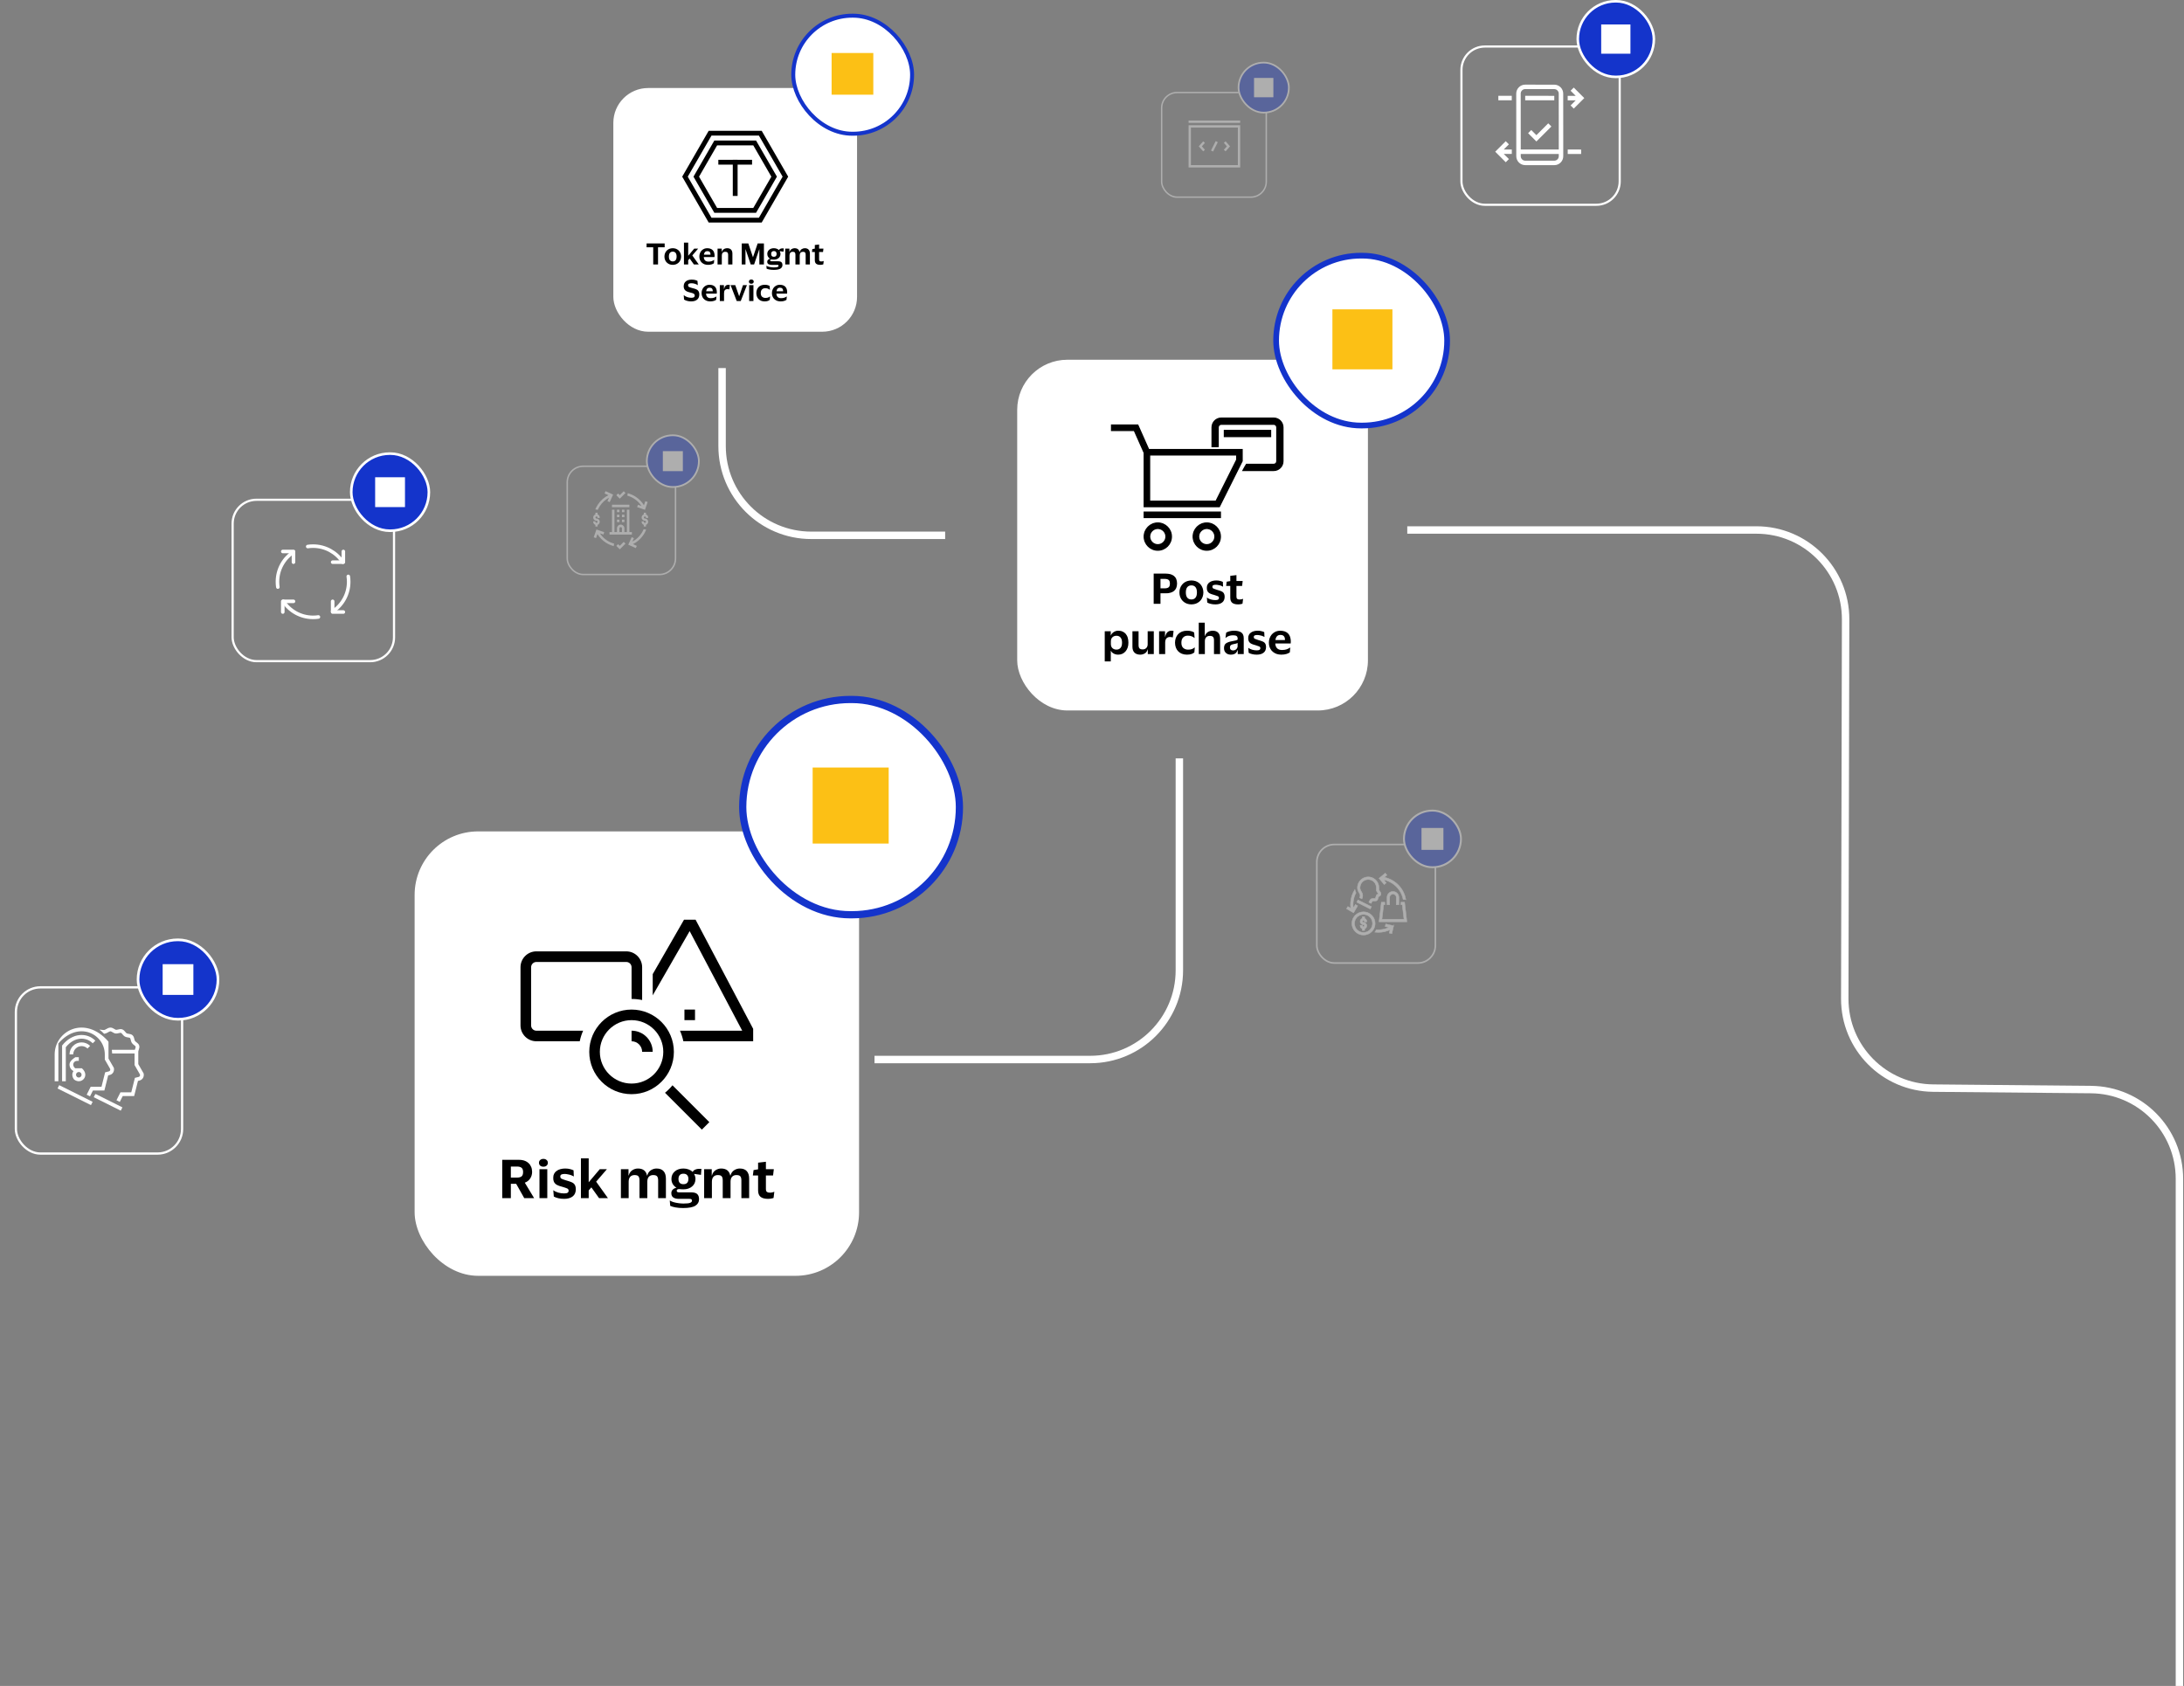 <svg xmlns="http://www.w3.org/2000/svg" width="478px" height="369px" viewBox="0 0 478 369" fill="none" aria-hidden="true"><rect x="0" y="0" width="478" height="369" fill="#808080" stroke="none"/><defs><linearGradient class="cerosgradient" data-cerosgradient="true" id="CerosGradient_id97dd17f53" gradientUnits="userSpaceOnUse" x1="50%" y1="100%" x2="50%" y2="0%"><stop offset="0%" stop-color="#d1d1d1"/><stop offset="100%" stop-color="#d1d1d1"/></linearGradient><linearGradient/></defs>
<rect x="134.238" y="19.266" width="53.34" height="53.34" rx="7.624" fill="white"/>
<path d="M164.866 31.814L168.823 38.666L164.866 45.519H156.953L152.996 38.666L156.953 31.814H164.866ZM165.474 30.759H156.344L151.78 38.666L156.344 46.574H165.474L170.039 38.666L165.474 30.759Z" fill="black"/>
<path d="M166.098 29.678L171.288 38.668L166.098 47.658H155.718L150.528 38.668L155.718 29.678H166.098ZM166.707 28.623H155.109L149.31 38.666L155.109 48.709H166.707L172.506 38.666L166.707 28.623Z" fill="black"/>
<path d="M160.909 34.977V42.884" stroke="black" stroke-width="1.055"/>
<path d="M157.218 35.504H164.599" stroke="black" stroke-width="1.055"/>
<path d="M142.967 57.883V54.126H141.515V53.285H145.471V54.126H144.02V57.883H142.967ZM147.244 54.326C147.365 54.326 147.48 54.336 147.589 54.356C147.702 54.372 147.809 54.398 147.909 54.435C148.01 54.471 148.105 54.515 148.194 54.568C148.287 54.62 148.371 54.679 148.448 54.743C148.525 54.808 148.595 54.88 148.66 54.961C148.724 55.038 148.781 55.122 148.829 55.215C148.881 55.304 148.924 55.398 148.956 55.499C148.992 55.596 149.019 55.699 149.035 55.808C149.055 55.917 149.065 56.03 149.065 56.147C149.065 56.264 149.055 56.377 149.035 56.485C149.019 56.594 148.992 56.699 148.956 56.8C148.924 56.897 148.881 56.992 148.829 57.084C148.781 57.173 148.724 57.258 148.66 57.338C148.595 57.415 148.525 57.486 148.448 57.55C148.371 57.615 148.287 57.673 148.194 57.726C148.105 57.778 148.01 57.822 147.909 57.859C147.809 57.895 147.702 57.921 147.589 57.937C147.48 57.958 147.365 57.968 147.244 57.968C147.123 57.968 147.006 57.958 146.893 57.937C146.784 57.921 146.679 57.895 146.579 57.859C146.478 57.822 146.381 57.778 146.288 57.726C146.199 57.673 146.117 57.615 146.04 57.55C145.963 57.486 145.893 57.415 145.828 57.338C145.764 57.258 145.705 57.173 145.653 57.084C145.605 56.992 145.562 56.897 145.526 56.8C145.494 56.699 145.467 56.594 145.447 56.485C145.431 56.377 145.423 56.264 145.423 56.147C145.423 56.03 145.431 55.917 145.447 55.808C145.467 55.699 145.494 55.596 145.526 55.499C145.562 55.398 145.605 55.304 145.653 55.215C145.705 55.122 145.764 55.038 145.828 54.961C145.893 54.88 145.963 54.808 146.04 54.743C146.117 54.679 146.199 54.62 146.288 54.568C146.381 54.515 146.478 54.471 146.579 54.435C146.679 54.398 146.784 54.372 146.893 54.356C147.006 54.336 147.123 54.326 147.244 54.326ZM147.244 57.217C147.514 57.217 147.722 57.127 147.867 56.945C148.012 56.764 148.085 56.498 148.085 56.147C148.085 55.796 148.012 55.53 147.867 55.348C147.722 55.167 147.514 55.076 147.244 55.076C146.974 55.076 146.764 55.167 146.615 55.348C146.47 55.53 146.397 55.796 146.397 56.147C146.397 56.498 146.47 56.764 146.615 56.945C146.764 57.127 146.974 57.217 147.244 57.217ZM150.624 53.104V55.977L151.949 54.41H152.808L151.52 55.905L152.935 57.883H151.871L150.945 56.588L150.624 56.951V57.883H149.693V53.104H150.624ZM155.058 57.26C155.337 57.26 155.572 57.225 155.766 57.157C155.964 57.084 156.137 56.996 156.286 56.891H156.311L156.25 57.617C156.145 57.701 155.98 57.782 155.754 57.859C155.528 57.931 155.256 57.968 154.937 57.968C154.812 57.968 154.691 57.958 154.574 57.937C154.457 57.921 154.346 57.895 154.242 57.859C154.137 57.822 154.038 57.778 153.945 57.726C153.852 57.673 153.766 57.615 153.685 57.55C153.608 57.486 153.536 57.415 153.467 57.338C153.403 57.258 153.344 57.173 153.292 57.084C153.243 56.992 153.201 56.897 153.165 56.8C153.132 56.699 153.106 56.594 153.086 56.485C153.07 56.377 153.062 56.264 153.062 56.147C153.062 56.03 153.07 55.917 153.086 55.808C153.106 55.699 153.132 55.596 153.165 55.499C153.197 55.398 153.237 55.304 153.286 55.215C153.334 55.122 153.389 55.038 153.449 54.961C153.514 54.88 153.582 54.808 153.655 54.743C153.731 54.679 153.812 54.62 153.897 54.568C153.981 54.515 154.07 54.471 154.163 54.435C154.26 54.398 154.359 54.372 154.459 54.356C154.564 54.336 154.671 54.326 154.78 54.326C154.913 54.326 155.036 54.336 155.149 54.356C155.262 54.372 155.365 54.396 155.458 54.428C155.554 54.461 155.643 54.501 155.724 54.55C155.804 54.594 155.877 54.646 155.942 54.707C156.006 54.767 156.063 54.834 156.111 54.907C156.159 54.975 156.202 55.05 156.238 55.13C156.274 55.211 156.302 55.296 156.323 55.384C156.347 55.473 156.365 55.566 156.377 55.663C156.389 55.755 156.395 55.852 156.395 55.953C156.395 55.993 156.393 56.046 156.389 56.11C156.385 56.175 156.381 56.227 156.377 56.268H154.036V56.274C154.052 56.584 154.145 56.826 154.314 57C154.484 57.173 154.732 57.26 155.058 57.26ZM154.804 54.967C154.59 54.967 154.421 55.033 154.296 55.167C154.171 55.3 154.092 55.491 154.06 55.741H155.506V55.663C155.506 55.457 155.451 55.29 155.343 55.16C155.238 55.032 155.058 54.967 154.804 54.967ZM158.73 55.112C158.5 55.112 158.316 55.183 158.179 55.324C158.046 55.465 157.98 55.661 157.98 55.911V57.883H157.048V54.41H157.962V55.148H157.98C158 55.076 158.026 55.009 158.058 54.949C158.091 54.884 158.127 54.826 158.167 54.773C158.208 54.721 158.25 54.675 158.294 54.634C158.343 54.59 158.393 54.551 158.445 54.519C158.502 54.483 158.558 54.453 158.615 54.428C158.671 54.404 158.73 54.386 158.79 54.374C158.851 54.358 158.909 54.346 158.966 54.338C159.026 54.33 159.087 54.326 159.147 54.326C159.522 54.326 159.807 54.426 160 54.628C160.198 54.83 160.297 55.126 160.297 55.517V57.883H159.365V55.772C159.365 55.542 159.317 55.374 159.22 55.269C159.127 55.165 158.964 55.112 158.73 55.112ZM162.343 57.883V53.285H163.783L164.787 56.28H164.811L165.821 53.285H167.195V57.883H166.196V54.568H166.172L165.047 57.883H164.309L163.184 54.568H163.159V57.883H162.343ZM170.293 57.187C170.643 57.187 170.889 57.256 171.031 57.393C171.176 57.53 171.248 57.738 171.248 58.016C171.248 58.347 171.101 58.605 170.807 58.79C170.512 58.976 170.024 59.069 169.343 59.069C169.008 59.069 168.706 59.044 168.435 58.996C168.165 58.948 167.949 58.885 167.788 58.809L167.734 58.167H167.752C167.784 58.191 167.82 58.214 167.861 58.234C167.905 58.258 167.955 58.28 168.012 58.3C168.068 58.321 168.127 58.341 168.187 58.361C168.252 58.381 168.32 58.399 168.393 58.415C168.466 58.431 168.54 58.446 168.617 58.458C168.693 58.474 168.772 58.486 168.853 58.494C168.937 58.506 169.022 58.514 169.107 58.518C169.192 58.526 169.276 58.53 169.361 58.53C169.772 58.53 170.049 58.5 170.19 58.439C170.331 58.379 170.401 58.296 170.401 58.191C170.401 58.107 170.377 58.048 170.329 58.016C170.284 57.984 170.206 57.968 170.093 57.968H168.829C168.554 57.968 168.334 57.915 168.169 57.81C168.004 57.701 167.921 57.526 167.921 57.284C167.921 57.111 167.98 56.967 168.097 56.854C168.218 56.737 168.365 56.663 168.538 56.631V56.625C168.353 56.52 168.205 56.377 168.097 56.195C167.988 56.014 167.933 55.808 167.933 55.578C167.933 55.211 168.066 54.91 168.332 54.677C168.603 54.443 168.95 54.326 169.373 54.326C169.599 54.326 169.807 54.362 169.996 54.435C170.186 54.503 170.343 54.6 170.468 54.725H170.492C170.545 54.612 170.641 54.523 170.783 54.459C170.928 54.394 171.075 54.362 171.224 54.362H171.533L171.478 55.088L170.668 54.973L170.656 54.991C170.708 55.076 170.748 55.169 170.777 55.269C170.805 55.366 170.819 55.469 170.819 55.578C170.819 55.949 170.684 56.249 170.414 56.479C170.147 56.709 169.801 56.824 169.373 56.824C169.26 56.824 169.155 56.82 169.058 56.812C168.966 56.8 168.905 56.794 168.877 56.794C168.78 56.794 168.704 56.81 168.647 56.842C168.595 56.871 168.568 56.917 168.568 56.981C168.568 57.058 168.593 57.113 168.641 57.145C168.693 57.173 168.762 57.187 168.847 57.187H170.293ZM169.373 54.949C169.175 54.949 169.026 55.005 168.925 55.118C168.829 55.227 168.78 55.38 168.78 55.578C168.78 55.78 168.829 55.935 168.925 56.044C169.026 56.153 169.175 56.207 169.373 56.207C169.575 56.207 169.724 56.153 169.821 56.044C169.922 55.935 169.972 55.78 169.972 55.578C169.972 55.38 169.922 55.227 169.821 55.118C169.724 55.005 169.575 54.949 169.373 54.949ZM173.498 55.112C173.273 55.112 173.097 55.183 172.972 55.324C172.851 55.465 172.791 55.659 172.791 55.905V57.883H171.859V54.41H172.772V55.173H172.791C172.871 54.882 173.016 54.669 173.226 54.531C173.44 54.394 173.664 54.326 173.898 54.326C174.212 54.326 174.46 54.398 174.642 54.544C174.823 54.689 174.94 54.898 174.993 55.173H175.017C175.098 54.882 175.245 54.669 175.459 54.531C175.676 54.394 175.902 54.326 176.136 54.326C176.511 54.326 176.791 54.431 176.977 54.64C177.167 54.846 177.261 55.146 177.261 55.542V57.883H176.33V55.76C176.33 55.53 176.287 55.364 176.203 55.263C176.122 55.163 175.965 55.112 175.731 55.112C175.509 55.112 175.335 55.181 175.21 55.318C175.089 55.455 175.029 55.651 175.029 55.905V57.883H174.091V55.76C174.091 55.53 174.049 55.364 173.964 55.263C173.884 55.163 173.728 55.112 173.498 55.112ZM179.272 56.782C179.272 56.955 179.313 57.072 179.393 57.133C179.478 57.193 179.589 57.224 179.726 57.224C179.847 57.224 179.952 57.213 180.041 57.193C180.129 57.173 180.206 57.149 180.271 57.121H180.283L180.192 57.853C180.18 57.861 180.164 57.869 180.144 57.877C180.123 57.881 180.099 57.887 180.071 57.895C180.047 57.903 180.021 57.909 179.992 57.913C179.964 57.921 179.934 57.927 179.902 57.931C179.869 57.939 179.837 57.945 179.805 57.949C179.773 57.953 179.74 57.956 179.708 57.956C179.68 57.959 179.65 57.962 179.617 57.962C179.589 57.966 179.563 57.968 179.539 57.968C179.139 57.968 178.839 57.889 178.637 57.732C178.436 57.57 178.335 57.308 178.335 56.945V55.16H177.706L177.79 54.513L178.335 54.422V53.624L179.272 53.515V54.41H180.222L180.131 55.16H179.272V56.782ZM149.635 62.64C149.635 62.511 149.649 62.39 149.678 62.277C149.706 62.16 149.744 62.053 149.793 61.957C149.845 61.86 149.91 61.773 149.986 61.697C150.063 61.616 150.148 61.545 150.24 61.485C150.337 61.42 150.442 61.368 150.555 61.328C150.672 61.287 150.795 61.257 150.924 61.237C151.057 61.213 151.196 61.2 151.341 61.2C151.692 61.2 151.969 61.231 152.17 61.291C152.376 61.348 152.537 61.41 152.654 61.479L152.727 62.41H152.703C152.541 62.285 152.334 62.184 152.079 62.108C151.825 62.031 151.577 61.993 151.335 61.993C151.109 61.993 150.93 62.025 150.797 62.09C150.664 62.15 150.597 62.261 150.597 62.422C150.597 62.608 150.668 62.737 150.809 62.81C150.95 62.882 151.186 62.963 151.517 63.052C151.606 63.072 151.69 63.094 151.771 63.118C151.856 63.138 151.936 63.16 152.013 63.185C152.09 63.205 152.162 63.229 152.231 63.257C152.303 63.286 152.372 63.316 152.436 63.348C152.501 63.376 152.559 63.411 152.612 63.451C152.668 63.491 152.719 63.536 152.763 63.584C152.811 63.628 152.852 63.681 152.884 63.741C152.92 63.798 152.951 63.862 152.975 63.935C153.003 64.004 153.023 64.082 153.035 64.171C153.047 64.255 153.053 64.348 153.053 64.449C153.053 64.933 152.896 65.308 152.582 65.574C152.267 65.837 151.827 65.968 151.263 65.968C151.182 65.968 151.101 65.963 151.021 65.956C150.94 65.951 150.857 65.943 150.773 65.931C150.692 65.919 150.611 65.903 150.531 65.883C150.454 65.867 150.377 65.849 150.301 65.828C150.224 65.804 150.152 65.778 150.083 65.75C150.014 65.722 149.948 65.691 149.883 65.659C149.823 65.627 149.766 65.593 149.714 65.556L149.647 64.618H149.678C149.879 64.792 150.127 64.929 150.422 65.03C150.716 65.127 151.013 65.175 151.311 65.175C151.565 65.175 151.753 65.137 151.874 65.06C151.995 64.98 152.055 64.856 152.055 64.691C152.055 64.518 151.991 64.387 151.862 64.298C151.733 64.209 151.481 64.12 151.105 64.032C151.029 64.011 150.954 63.991 150.882 63.971C150.809 63.951 150.736 63.931 150.664 63.911C150.591 63.886 150.521 63.862 150.452 63.838C150.388 63.81 150.325 63.78 150.265 63.747C150.204 63.711 150.146 63.675 150.089 63.639C150.033 63.598 149.98 63.554 149.932 63.505C149.887 63.453 149.847 63.398 149.811 63.342C149.775 63.282 149.742 63.217 149.714 63.148C149.69 63.076 149.67 62.997 149.654 62.913C149.641 62.828 149.635 62.737 149.635 62.64ZM155.552 65.26C155.83 65.26 156.066 65.225 156.259 65.157C156.457 65.084 156.63 64.996 156.78 64.891H156.804L156.743 65.617C156.638 65.701 156.473 65.782 156.247 65.859C156.021 65.931 155.749 65.968 155.431 65.968C155.306 65.968 155.185 65.957 155.068 65.937C154.951 65.921 154.84 65.895 154.735 65.859C154.63 65.822 154.531 65.778 154.438 65.726C154.346 65.673 154.259 65.615 154.178 65.55C154.102 65.486 154.029 65.415 153.961 65.338C153.896 65.258 153.838 65.173 153.785 65.084C153.737 64.992 153.694 64.897 153.658 64.8C153.626 64.699 153.6 64.594 153.579 64.485C153.563 64.376 153.555 64.264 153.555 64.147C153.555 64.03 153.563 63.917 153.579 63.808C153.6 63.699 153.626 63.596 153.658 63.499C153.69 63.398 153.731 63.304 153.779 63.215C153.827 63.122 153.882 63.038 153.942 62.961C154.007 62.88 154.075 62.808 154.148 62.743C154.225 62.679 154.305 62.62 154.39 62.568C154.475 62.515 154.563 62.471 154.656 62.435C154.753 62.398 154.852 62.372 154.953 62.356C155.058 62.336 155.164 62.326 155.273 62.326C155.406 62.326 155.529 62.336 155.642 62.356C155.755 62.372 155.858 62.396 155.951 62.428C156.048 62.461 156.136 62.501 156.217 62.55C156.298 62.594 156.37 62.646 156.435 62.707C156.499 62.767 156.556 62.834 156.604 62.907C156.653 62.975 156.695 63.05 156.731 63.13C156.768 63.211 156.796 63.296 156.816 63.384C156.84 63.473 156.858 63.566 156.87 63.663C156.882 63.755 156.889 63.852 156.889 63.953C156.889 63.993 156.887 64.046 156.882 64.11C156.878 64.175 156.874 64.227 156.87 64.268H154.529V64.274C154.545 64.584 154.638 64.826 154.807 65C154.977 65.173 155.225 65.26 155.552 65.26ZM155.297 62.967C155.084 62.967 154.914 63.033 154.789 63.167C154.664 63.3 154.586 63.491 154.553 63.741H155.999V63.663C155.999 63.457 155.945 63.29 155.836 63.16C155.731 63.032 155.552 62.967 155.297 62.967ZM159.205 63.282C158.971 63.282 158.79 63.352 158.661 63.493C158.531 63.63 158.467 63.85 158.467 64.153V65.883H157.541V62.41H158.443V63.251H158.467C158.544 62.916 158.663 62.679 158.824 62.537C158.989 62.396 159.187 62.326 159.417 62.326C159.481 62.326 159.544 62.33 159.604 62.338C159.669 62.346 159.715 62.356 159.743 62.368L159.628 63.342H159.604C159.56 63.326 159.503 63.312 159.435 63.3C159.37 63.288 159.294 63.282 159.205 63.282ZM160.925 62.41L161.772 64.83H161.784L162.619 62.41H163.472L162.123 65.883H161.24L159.903 62.41H160.925ZM163.903 61.636C163.903 61.499 163.951 61.388 164.048 61.303C164.149 61.215 164.278 61.17 164.435 61.17C164.592 61.17 164.719 61.215 164.816 61.303C164.917 61.388 164.967 61.499 164.967 61.636C164.967 61.777 164.917 61.892 164.816 61.981C164.719 62.066 164.592 62.108 164.435 62.108C164.278 62.108 164.149 62.066 164.048 61.981C163.951 61.892 163.903 61.777 163.903 61.636ZM164.901 62.41V65.883H163.963V62.41H164.901ZM165.536 64.147C165.536 64.018 165.546 63.892 165.567 63.772C165.587 63.651 165.617 63.536 165.657 63.427C165.698 63.314 165.748 63.209 165.809 63.112C165.869 63.015 165.938 62.927 166.014 62.846C166.091 62.765 166.178 62.693 166.274 62.628C166.371 62.564 166.474 62.509 166.583 62.465C166.696 62.42 166.817 62.386 166.946 62.362C167.075 62.338 167.21 62.326 167.351 62.326C167.629 62.326 167.857 62.354 168.035 62.41C168.212 62.463 168.349 62.525 168.446 62.598L168.513 63.427H168.489C168.347 63.314 168.198 63.227 168.041 63.167C167.884 63.106 167.694 63.076 167.472 63.076C167.19 63.076 166.958 63.167 166.776 63.348C166.595 63.526 166.504 63.792 166.504 64.147C166.504 64.514 166.601 64.782 166.795 64.951C166.992 65.121 167.234 65.205 167.521 65.205C167.754 65.205 167.948 65.177 168.101 65.121C168.255 65.06 168.392 64.98 168.513 64.879H168.543L168.476 65.623C168.384 65.712 168.245 65.792 168.059 65.865C167.877 65.933 167.638 65.968 167.339 65.968C167.198 65.968 167.063 65.956 166.934 65.931C166.805 65.907 166.684 65.873 166.571 65.828C166.462 65.784 166.359 65.73 166.262 65.665C166.169 65.601 166.085 65.528 166.008 65.447C165.932 65.367 165.863 65.278 165.802 65.181C165.746 65.084 165.698 64.981 165.657 64.873C165.617 64.76 165.587 64.643 165.567 64.522C165.546 64.401 165.536 64.276 165.536 64.147ZM170.947 65.26C171.226 65.26 171.462 65.225 171.655 65.157C171.853 65.084 172.026 64.996 172.175 64.891H172.2L172.139 65.617C172.034 65.701 171.869 65.782 171.643 65.859C171.417 65.931 171.145 65.968 170.826 65.968C170.701 65.968 170.58 65.957 170.463 65.937C170.346 65.921 170.236 65.895 170.131 65.859C170.026 65.822 169.927 65.778 169.834 65.726C169.742 65.673 169.655 65.615 169.574 65.55C169.498 65.486 169.425 65.415 169.356 65.338C169.292 65.258 169.233 65.173 169.181 65.084C169.133 64.992 169.09 64.897 169.054 64.8C169.022 64.699 168.995 64.594 168.975 64.485C168.959 64.376 168.951 64.264 168.951 64.147C168.951 64.03 168.959 63.917 168.975 63.808C168.995 63.699 169.022 63.596 169.054 63.499C169.086 63.398 169.126 63.304 169.175 63.215C169.223 63.122 169.278 63.038 169.338 62.961C169.403 62.88 169.471 62.808 169.544 62.743C169.621 62.679 169.701 62.62 169.786 62.568C169.871 62.515 169.959 62.471 170.052 62.435C170.149 62.398 170.248 62.372 170.348 62.356C170.453 62.336 170.56 62.326 170.669 62.326C170.802 62.326 170.925 62.336 171.038 62.356C171.151 62.372 171.254 62.396 171.347 62.428C171.443 62.461 171.532 62.501 171.613 62.55C171.694 62.594 171.766 62.646 171.831 62.707C171.895 62.767 171.952 62.834 172 62.907C172.048 62.975 172.091 63.05 172.127 63.13C172.163 63.211 172.192 63.296 172.212 63.384C172.236 63.473 172.254 63.566 172.266 63.663C172.278 63.755 172.284 63.852 172.284 63.953C172.284 63.993 172.282 64.046 172.278 64.11C172.274 64.175 172.27 64.227 172.266 64.268H169.925V64.274C169.941 64.584 170.034 64.826 170.203 65C170.373 65.173 170.621 65.26 170.947 65.26ZM170.693 62.967C170.48 62.967 170.31 63.033 170.185 63.167C170.06 63.3 169.981 63.491 169.949 63.741H171.395V63.663C171.395 63.457 171.341 63.29 171.232 63.16C171.127 63.032 170.947 62.967 170.693 62.967Z" fill="black"/>
<rect x="173.616" y="3.433" width="26.008" height="25.838" rx="12.919" fill="white"/>
<rect x="173.616" y="3.433" width="26.008" height="25.838" rx="12.919" stroke="#1434CB" stroke-width="0.867"/>
<rect x="182.01" y="11.6" width="9.126" height="9.126" fill="#FCC015"/>
<rect x="222.629" y="78.738" width="76.762" height="76.762" rx="10.972" fill="white"/>
<path d="M266.873 110.893H250.426V99.108L248.251 94.218H243.278V93.025H249.024L251.406 98.385H271.864V100.908L266.873 110.893ZM251.615 109.7H266.135L270.672 100.625V99.574H251.612V109.7H251.615Z" fill="black" stroke="black" stroke-width="0.254" stroke-miterlimit="10"/>
<path d="M253.403 120.422C251.762 120.422 250.425 119.085 250.425 117.444C250.425 115.804 251.762 114.467 253.403 114.467C255.044 114.467 256.381 115.804 256.381 117.444C256.381 119.085 255.044 120.422 253.403 120.422ZM253.403 115.656C252.417 115.656 251.617 116.459 251.617 117.441C251.617 118.424 252.42 119.227 253.403 119.227C254.386 119.227 255.188 118.424 255.188 117.441C255.188 116.459 254.386 115.656 253.403 115.656Z" fill="black" stroke="black" stroke-width="0.254" stroke-miterlimit="10"/>
<path d="M264.122 120.422C262.481 120.422 261.144 119.085 261.144 117.444C261.144 115.804 262.481 114.467 264.122 114.467C265.763 114.467 267.1 115.804 267.1 117.444C267.1 119.085 265.763 120.422 264.122 120.422ZM264.122 115.656C263.136 115.656 262.337 116.459 262.337 117.441C262.337 118.424 263.139 119.227 264.122 119.227C265.105 119.227 265.908 118.424 265.908 117.441C265.908 116.459 265.105 115.656 264.122 115.656Z" fill="black" stroke="black" stroke-width="0.254" stroke-miterlimit="10"/>
<path d="M267.1 112.082H250.425V113.274H267.1V112.082Z" fill="black" stroke="black" stroke-width="0.254" stroke-miterlimit="10"/>
<path d="M278.77 101.631C279.142 101.631 279.446 101.33 279.446 100.955V93.533C279.446 93.161 279.142 92.857 278.77 92.857H267.298C266.926 92.857 266.622 93.161 266.622 93.533V97.745C266.159 97.745 265.74 97.762 265.274 97.762V93.53C265.274 92.414 266.183 91.505 267.298 91.505H278.77C279.886 91.505 280.795 92.414 280.795 93.53V100.953C280.795 102.068 279.886 102.977 278.77 102.977H272.041C272.401 102.348 272.463 102.133 272.802 101.628H278.77V101.631Z" fill="black" stroke="black" stroke-width="0.254" stroke-miterlimit="10"/>
<path d="M278.092 94.206H267.969V95.555H278.092V94.206Z" fill="black" stroke="black" stroke-width="0.254" stroke-miterlimit="10"/>
<path d="M252.499 132.162V125.546H255.154C255.334 125.546 255.508 125.557 255.677 125.581C255.845 125.598 256.002 125.627 256.147 125.668C256.298 125.708 256.437 125.76 256.565 125.824C256.698 125.888 256.82 125.964 256.93 126.051C257.041 126.138 257.136 126.236 257.218 126.347C257.305 126.457 257.377 126.582 257.435 126.721C257.493 126.86 257.537 127.011 257.566 127.174C257.601 127.336 257.618 127.513 257.618 127.705C257.618 127.896 257.601 128.076 257.566 128.245C257.537 128.407 257.493 128.558 257.435 128.697C257.377 128.831 257.305 128.953 257.218 129.063C257.136 129.173 257.041 129.272 256.93 129.359C256.82 129.446 256.698 129.522 256.565 129.585C256.437 129.643 256.298 129.693 256.147 129.733C256.002 129.774 255.845 129.806 255.677 129.829C255.508 129.847 255.334 129.855 255.154 129.855H253.988V132.162H252.499ZM254.937 126.704H253.988V128.767H254.937C255.296 128.767 255.572 128.694 255.764 128.549C255.955 128.404 256.051 128.131 256.051 127.731C256.051 127.336 255.955 127.066 255.764 126.921C255.572 126.776 255.296 126.704 254.937 126.704ZM260.757 127.043C260.931 127.043 261.096 127.058 261.253 127.087C261.416 127.11 261.569 127.148 261.715 127.2C261.86 127.252 261.996 127.316 262.124 127.391C262.257 127.467 262.379 127.551 262.489 127.644C262.6 127.737 262.701 127.841 262.794 127.957C262.887 128.068 262.968 128.189 263.038 128.323C263.113 128.451 263.174 128.587 263.221 128.732C263.273 128.871 263.311 129.019 263.334 129.176C263.363 129.333 263.377 129.495 263.377 129.664C263.377 129.832 263.363 129.995 263.334 130.151C263.311 130.308 263.273 130.459 263.221 130.604C263.174 130.743 263.113 130.88 263.038 131.013C262.968 131.141 262.887 131.263 262.794 131.379C262.701 131.489 262.6 131.591 262.489 131.684C262.379 131.776 262.257 131.861 262.124 131.936C261.996 132.011 261.86 132.075 261.715 132.128C261.569 132.18 261.416 132.217 261.253 132.241C261.096 132.27 260.931 132.284 260.757 132.284C260.583 132.284 260.414 132.27 260.252 132.241C260.095 132.217 259.944 132.18 259.799 132.128C259.654 132.075 259.515 132.011 259.381 131.936C259.254 131.861 259.135 131.776 259.024 131.684C258.914 131.591 258.812 131.489 258.72 131.379C258.627 131.263 258.543 131.141 258.467 131.013C258.397 130.88 258.337 130.743 258.284 130.604C258.238 130.459 258.2 130.308 258.171 130.151C258.148 129.995 258.136 129.832 258.136 129.664C258.136 129.495 258.148 129.333 258.171 129.176C258.2 129.019 258.238 128.871 258.284 128.732C258.337 128.587 258.397 128.451 258.467 128.323C258.543 128.189 258.627 128.068 258.72 127.957C258.812 127.841 258.914 127.737 259.024 127.644C259.135 127.551 259.254 127.467 259.381 127.391C259.515 127.316 259.654 127.252 259.799 127.2C259.944 127.148 260.095 127.11 260.252 127.087C260.414 127.058 260.583 127.043 260.757 127.043ZM260.757 131.205C261.146 131.205 261.445 131.074 261.654 130.813C261.863 130.552 261.967 130.169 261.967 129.664C261.967 129.159 261.863 128.776 261.654 128.515C261.445 128.253 261.146 128.123 260.757 128.123C260.368 128.123 260.066 128.253 259.851 128.515C259.642 128.776 259.538 129.159 259.538 129.664C259.538 130.169 259.642 130.552 259.851 130.813C260.066 131.074 260.368 131.205 260.757 131.205ZM264.133 128.636C264.133 128.503 264.144 128.378 264.168 128.262C264.197 128.146 264.237 128.039 264.29 127.94C264.342 127.841 264.403 127.751 264.472 127.67C264.548 127.589 264.632 127.516 264.725 127.452C264.818 127.383 264.919 127.322 265.03 127.27C265.14 127.217 265.256 127.177 265.378 127.148C265.5 127.113 265.63 127.087 265.77 127.069C265.909 127.052 266.051 127.043 266.196 127.043C266.527 127.043 266.814 127.078 267.058 127.148C267.302 127.212 267.496 127.281 267.641 127.357L267.685 128.41H267.668C267.621 128.381 267.569 128.352 267.511 128.323C267.459 128.294 267.401 128.268 267.337 128.245C267.279 128.216 267.215 128.189 267.145 128.166C267.076 128.143 267.003 128.123 266.928 128.105C266.858 128.088 266.785 128.073 266.71 128.062C266.64 128.044 266.568 128.03 266.492 128.018C266.423 128.007 266.353 127.998 266.283 127.992C266.219 127.986 266.156 127.983 266.092 127.983C265.877 127.983 265.7 128.012 265.561 128.071C265.421 128.129 265.352 128.248 265.352 128.427C265.352 128.607 265.424 128.735 265.569 128.811C265.714 128.88 265.961 128.97 266.309 129.08C266.414 129.109 266.513 129.138 266.605 129.167C266.704 129.196 266.797 129.226 266.884 129.255C266.971 129.278 267.055 129.307 267.136 129.342C267.218 129.371 267.293 129.403 267.363 129.437C267.432 129.466 267.496 129.501 267.554 129.542C267.618 129.582 267.673 129.629 267.72 129.681C267.772 129.733 267.816 129.791 267.85 129.855C267.891 129.913 267.923 129.98 267.946 130.055C267.975 130.131 267.995 130.215 268.007 130.308C268.024 130.395 268.033 130.494 268.033 130.604C268.033 131.167 267.85 131.588 267.485 131.866C267.125 132.145 266.634 132.284 266.013 132.284C265.63 132.284 265.291 132.247 264.995 132.171C264.699 132.101 264.443 132.006 264.229 131.884L264.142 130.796H264.15C264.388 130.975 264.673 131.112 265.003 131.205C265.334 131.298 265.665 131.344 265.996 131.344C266.28 131.344 266.484 131.306 266.605 131.231C266.727 131.155 266.788 131.033 266.788 130.865C266.788 130.691 266.707 130.566 266.544 130.491C266.382 130.415 266.112 130.322 265.735 130.212C265.63 130.183 265.529 130.154 265.43 130.125C265.331 130.096 265.239 130.067 265.151 130.038C265.064 130.003 264.98 129.968 264.899 129.934C264.818 129.899 264.742 129.861 264.673 129.82C264.609 129.774 264.548 129.725 264.49 129.672C264.432 129.614 264.38 129.553 264.333 129.49C264.292 129.42 264.255 129.344 264.22 129.263C264.191 129.176 264.168 129.083 264.15 128.985C264.139 128.88 264.133 128.764 264.133 128.636ZM270.614 130.578C270.614 130.827 270.672 130.996 270.788 131.083C270.91 131.17 271.069 131.213 271.267 131.213C271.441 131.213 271.592 131.199 271.719 131.17C271.847 131.141 271.957 131.106 272.05 131.065H272.068L271.937 132.119C271.919 132.13 271.896 132.142 271.867 132.154C271.838 132.159 271.803 132.168 271.763 132.18C271.728 132.191 271.69 132.2 271.65 132.206C271.609 132.217 271.565 132.226 271.519 132.232C271.473 132.244 271.426 132.252 271.38 132.258C271.333 132.264 271.287 132.267 271.24 132.267C271.2 132.273 271.156 132.276 271.11 132.276C271.069 132.281 271.031 132.284 270.997 132.284C270.422 132.284 269.99 132.171 269.699 131.945C269.409 131.713 269.264 131.335 269.264 130.813V128.245H268.359L268.481 127.313L269.264 127.182V126.033L270.614 125.877V127.165H271.98L271.85 128.245H270.614V130.578ZM246.969 140.664C246.969 140.873 246.954 141.07 246.925 141.256C246.896 141.436 246.853 141.607 246.795 141.769C246.737 141.932 246.667 142.083 246.586 142.222C246.51 142.356 246.42 142.48 246.316 142.596C246.217 142.707 246.107 142.805 245.985 142.892C245.869 142.98 245.744 143.052 245.611 143.11C245.477 143.168 245.335 143.212 245.184 143.241C245.039 143.27 244.888 143.284 244.731 143.284C244.354 143.284 244.018 143.2 243.722 143.032C243.426 142.858 243.234 142.663 243.147 142.448H243.112V144.764H241.789V138.165H243.103V139.079H243.138C243.237 138.789 243.437 138.545 243.739 138.348C244.041 138.145 244.38 138.043 244.758 138.043C244.92 138.043 245.074 138.058 245.219 138.087C245.37 138.11 245.512 138.151 245.646 138.209C245.779 138.261 245.904 138.328 246.02 138.409C246.136 138.484 246.243 138.577 246.342 138.687C246.441 138.798 246.528 138.923 246.603 139.062C246.685 139.195 246.751 139.343 246.804 139.506C246.856 139.668 246.896 139.848 246.925 140.046C246.954 140.237 246.969 140.443 246.969 140.664ZM243.13 140.385V140.942C243.13 141.337 243.243 141.642 243.469 141.856C243.701 142.071 244 142.179 244.366 142.179C244.731 142.179 245.025 142.054 245.245 141.804C245.466 141.555 245.576 141.174 245.576 140.664C245.576 140.153 245.466 139.773 245.245 139.523C245.025 139.274 244.731 139.149 244.366 139.149C244 139.149 243.701 139.259 243.469 139.48C243.243 139.694 243.13 139.996 243.13 140.385ZM250.105 142.135C250.43 142.135 250.691 142.031 250.889 141.822C251.086 141.613 251.185 141.34 251.185 141.003V138.165H252.525V143.162H251.211V142.126H251.185C251.068 142.544 250.854 142.843 250.54 143.023C250.227 143.197 249.902 143.284 249.565 143.284C249.025 143.284 248.605 143.139 248.303 142.849C248.001 142.553 247.85 142.121 247.85 141.552V138.165H249.191V141.186C249.191 141.517 249.258 141.758 249.391 141.909C249.525 142.06 249.763 142.135 250.105 142.135ZM256.077 139.419C255.741 139.419 255.479 139.52 255.294 139.723C255.108 139.921 255.015 140.237 255.015 140.672V143.162H253.683V138.165H254.98V139.375H255.015C255.125 138.893 255.297 138.551 255.529 138.348C255.767 138.145 256.051 138.043 256.382 138.043C256.475 138.043 256.565 138.049 256.652 138.061C256.745 138.072 256.812 138.087 256.852 138.104L256.687 139.506H256.652C256.588 139.483 256.507 139.462 256.408 139.445C256.315 139.427 256.205 139.419 256.077 139.419ZM257.171 140.664C257.171 140.478 257.186 140.298 257.215 140.124C257.244 139.95 257.287 139.784 257.345 139.628C257.403 139.465 257.476 139.314 257.563 139.175C257.65 139.036 257.749 138.908 257.859 138.792C257.969 138.676 258.094 138.571 258.233 138.478C258.373 138.386 258.521 138.307 258.677 138.243C258.84 138.18 259.014 138.13 259.2 138.095C259.386 138.061 259.58 138.043 259.783 138.043C260.184 138.043 260.512 138.084 260.767 138.165C261.022 138.241 261.22 138.33 261.359 138.435L261.455 139.628H261.42C261.217 139.465 261.002 139.34 260.776 139.253C260.549 139.166 260.276 139.123 259.957 139.123C259.551 139.123 259.217 139.253 258.956 139.515C258.695 139.77 258.564 140.153 258.564 140.664C258.564 141.192 258.704 141.578 258.982 141.822C259.267 142.065 259.615 142.187 260.027 142.187C260.364 142.187 260.642 142.147 260.863 142.065C261.083 141.978 261.281 141.862 261.455 141.717H261.498L261.402 142.788C261.269 142.916 261.069 143.032 260.802 143.136C260.541 143.235 260.195 143.284 259.766 143.284C259.563 143.284 259.368 143.267 259.182 143.232C258.997 143.197 258.823 143.148 258.66 143.084C258.503 143.02 258.355 142.942 258.216 142.849C258.083 142.756 257.961 142.652 257.85 142.536C257.74 142.419 257.641 142.292 257.554 142.152C257.473 142.013 257.403 141.865 257.345 141.708C257.287 141.546 257.244 141.378 257.215 141.203C257.186 141.029 257.171 140.849 257.171 140.664ZM264.784 139.175C264.453 139.175 264.189 139.277 263.992 139.48C263.8 139.683 263.704 139.964 263.704 140.324V143.162H262.364V136.285H263.678V139.219H263.713C263.742 139.114 263.78 139.018 263.826 138.931C263.873 138.838 263.925 138.757 263.983 138.687C264.041 138.612 264.102 138.545 264.166 138.487C264.235 138.423 264.308 138.368 264.383 138.322C264.465 138.27 264.546 138.226 264.627 138.191C264.709 138.156 264.793 138.13 264.88 138.113C264.967 138.09 265.051 138.072 265.132 138.061C265.219 138.049 265.306 138.043 265.393 138.043C265.933 138.043 266.342 138.188 266.621 138.478C266.9 138.769 267.039 139.195 267.039 139.758V143.162H265.698V140.124C265.698 139.793 265.628 139.552 265.489 139.401C265.356 139.25 265.121 139.175 264.784 139.175ZM268.214 139.619L268.362 138.478C268.548 138.351 268.794 138.246 269.102 138.165C269.416 138.084 269.735 138.043 270.06 138.043C270.762 138.043 271.296 138.168 271.662 138.418C272.027 138.667 272.21 139.091 272.21 139.689V143.162H270.896V142.283H270.861C270.733 142.649 270.55 142.907 270.312 143.058C270.074 143.209 269.755 143.284 269.355 143.284C269.238 143.284 269.125 143.273 269.015 143.249C268.911 143.232 268.809 143.203 268.71 143.162C268.617 143.122 268.528 143.072 268.44 143.014C268.359 142.951 268.284 142.881 268.214 142.805C268.144 142.73 268.086 142.646 268.04 142.553C267.994 142.454 267.956 142.35 267.927 142.24C267.904 142.123 267.892 142.002 267.892 141.874C267.892 141.357 268.046 140.997 268.353 140.794C268.667 140.591 269.073 140.446 269.572 140.359C270.008 140.284 270.309 140.223 270.478 140.176C270.652 140.124 270.785 140.06 270.878 139.985V139.784C270.878 139.529 270.808 139.343 270.669 139.227C270.53 139.105 270.26 139.044 269.86 139.044C269.546 139.044 269.253 139.091 268.98 139.184C268.713 139.277 268.467 139.422 268.24 139.619H268.214ZM270.869 141.43V140.707C270.806 140.765 270.69 140.818 270.521 140.864C270.359 140.91 270.147 140.957 269.886 141.003C269.671 141.044 269.5 141.116 269.372 141.221C269.25 141.325 269.189 141.491 269.189 141.717C269.189 141.926 269.25 142.086 269.372 142.196C269.494 142.306 269.656 142.361 269.86 142.361C269.941 142.361 270.016 142.356 270.086 142.344C270.161 142.327 270.231 142.303 270.295 142.274C270.359 142.245 270.417 142.213 270.469 142.179C270.521 142.138 270.568 142.097 270.608 142.057C270.655 142.01 270.692 141.961 270.721 141.909C270.756 141.856 270.782 141.804 270.8 141.752C270.823 141.7 270.84 141.647 270.852 141.595C270.864 141.537 270.869 141.482 270.869 141.43ZM273.192 139.636C273.192 139.503 273.203 139.378 273.227 139.262C273.256 139.146 273.296 139.039 273.348 138.94C273.401 138.841 273.462 138.751 273.531 138.67C273.607 138.589 273.691 138.516 273.784 138.452C273.877 138.383 273.978 138.322 274.088 138.27C274.199 138.217 274.315 138.177 274.437 138.148C274.559 138.113 274.689 138.087 274.829 138.069C274.968 138.052 275.11 138.043 275.255 138.043C275.586 138.043 275.873 138.078 276.117 138.148C276.361 138.212 276.555 138.281 276.7 138.357L276.744 139.41H276.726C276.68 139.381 276.628 139.352 276.57 139.323C276.517 139.294 276.459 139.268 276.396 139.245C276.338 139.216 276.274 139.189 276.204 139.166C276.134 139.143 276.062 139.123 275.986 139.105C275.917 139.088 275.844 139.073 275.769 139.062C275.699 139.044 275.627 139.03 275.551 139.018C275.481 139.007 275.412 138.998 275.342 138.992C275.278 138.986 275.214 138.983 275.151 138.983C274.936 138.983 274.759 139.012 274.62 139.071C274.48 139.129 274.411 139.248 274.411 139.427C274.411 139.607 274.483 139.735 274.628 139.811C274.773 139.88 275.02 139.97 275.368 140.08C275.473 140.109 275.571 140.138 275.664 140.167C275.763 140.196 275.856 140.226 275.943 140.255C276.03 140.278 276.114 140.307 276.195 140.342C276.277 140.371 276.352 140.403 276.422 140.437C276.491 140.466 276.555 140.501 276.613 140.542C276.677 140.582 276.732 140.629 276.779 140.681C276.831 140.733 276.874 140.791 276.909 140.855C276.95 140.913 276.982 140.98 277.005 141.055C277.034 141.131 277.054 141.215 277.066 141.308C277.083 141.395 277.092 141.494 277.092 141.604C277.092 142.167 276.909 142.588 276.544 142.866C276.184 143.145 275.693 143.284 275.072 143.284C274.689 143.284 274.35 143.247 274.054 143.171C273.758 143.101 273.502 143.006 273.288 142.884L273.2 141.796H273.209C273.447 141.975 273.732 142.112 274.062 142.205C274.393 142.298 274.724 142.344 275.055 142.344C275.339 142.344 275.542 142.306 275.664 142.231C275.786 142.155 275.847 142.033 275.847 141.865C275.847 141.691 275.766 141.566 275.603 141.491C275.441 141.415 275.171 141.322 274.794 141.212C274.689 141.183 274.588 141.154 274.489 141.125C274.39 141.096 274.297 141.067 274.21 141.038C274.123 141.003 274.039 140.968 273.958 140.934C273.877 140.899 273.801 140.861 273.732 140.82C273.668 140.774 273.607 140.725 273.549 140.672C273.491 140.614 273.438 140.553 273.392 140.49C273.351 140.42 273.314 140.344 273.279 140.263C273.25 140.176 273.227 140.083 273.209 139.985C273.198 139.88 273.192 139.764 273.192 139.636ZM280.585 142.266C280.986 142.266 281.325 142.216 281.604 142.118C281.888 142.013 282.138 141.885 282.353 141.735H282.387L282.3 142.779C282.149 142.901 281.911 143.017 281.586 143.128C281.261 143.232 280.87 143.284 280.411 143.284C280.231 143.284 280.057 143.27 279.889 143.241C279.72 143.217 279.561 143.18 279.41 143.128C279.259 143.075 279.117 143.011 278.983 142.936C278.85 142.861 278.725 142.776 278.609 142.684C278.499 142.591 278.394 142.489 278.295 142.379C278.203 142.263 278.118 142.141 278.043 142.013C277.973 141.88 277.912 141.743 277.86 141.604C277.814 141.459 277.776 141.308 277.747 141.151C277.724 140.995 277.712 140.832 277.712 140.664C277.712 140.495 277.724 140.333 277.747 140.176C277.776 140.019 277.814 139.871 277.86 139.732C277.907 139.587 277.965 139.451 278.034 139.323C278.104 139.189 278.182 139.068 278.269 138.957C278.362 138.841 278.461 138.737 278.565 138.644C278.676 138.551 278.792 138.467 278.914 138.391C279.036 138.316 279.163 138.252 279.297 138.2C279.436 138.148 279.578 138.11 279.723 138.087C279.874 138.058 280.028 138.043 280.185 138.043C280.376 138.043 280.553 138.058 280.716 138.087C280.878 138.11 281.026 138.145 281.16 138.191C281.299 138.238 281.427 138.296 281.543 138.365C281.659 138.429 281.763 138.505 281.856 138.592C281.949 138.679 282.03 138.775 282.1 138.879C282.17 138.978 282.231 139.085 282.283 139.201C282.335 139.317 282.376 139.439 282.405 139.567C282.44 139.694 282.466 139.828 282.483 139.967C282.501 140.101 282.509 140.24 282.509 140.385C282.509 140.443 282.506 140.519 282.501 140.611C282.495 140.704 282.489 140.78 282.483 140.838H279.114V140.847C279.137 141.293 279.271 141.642 279.514 141.891C279.758 142.141 280.115 142.266 280.585 142.266ZM280.22 138.966C279.912 138.966 279.668 139.062 279.488 139.253C279.308 139.445 279.195 139.721 279.149 140.08H281.229V139.967C281.229 139.671 281.151 139.43 280.994 139.245C280.843 139.059 280.585 138.966 280.22 138.966Z" fill="black"/>
<rect x="279.297" y="55.954" width="37.428" height="37.184" rx="18.592" fill="white"/>
<rect x="279.297" y="55.954" width="37.428" height="37.184" rx="18.592" stroke="#1434CB" stroke-width="1.248"/>
<rect x="291.617" y="67.706" width="13.133" height="13.133" fill="#FCC015"/>
<rect x="90.747" y="181.968" width="97.271" height="97.271" rx="13.903" fill="white"/>
<path d="M164.845 225.185L152.235 201.29H149.712L142.858 213.208V217.851L150.94 203.793L162.444 225.591H148.825C149.146 226.325 149.399 227.101 149.564 227.903H164.841V225.181L164.845 225.185Z" fill="black"/>
<path d="M152.113 220.965H149.8V223.278H152.113V220.965Z" fill="black"/>
<path d="M117.397 225.591C116.76 225.591 116.241 225.072 116.241 224.434V211.702C116.241 211.065 116.76 210.546 117.397 210.546H137.072C137.709 210.546 138.228 211.065 138.228 211.702V218.644C139.022 218.644 139.794 218.724 140.541 218.876V211.698C140.541 209.782 138.984 208.224 137.068 208.224H117.393C115.477 208.224 113.92 209.782 113.92 211.698V224.43C113.92 226.346 115.477 227.903 117.393 227.903H126.884C127.049 227.097 127.302 226.325 127.623 225.591H117.393H117.397Z" fill="black"/>
<path d="M138.228 220.965C133.122 220.965 128.969 225.118 128.969 230.224C128.969 235.331 133.122 239.483 138.228 239.483C143.335 239.483 147.488 235.331 147.488 230.224C147.488 225.118 143.335 220.965 138.228 220.965ZM145.171 230.22C145.171 234.048 142.056 237.162 138.228 237.162C134.401 237.162 131.286 234.048 131.286 230.22C131.286 226.392 134.401 223.278 138.228 223.278C142.056 223.278 145.171 226.392 145.171 230.22Z" fill="black"/>
<path d="M138.228 225.591V227.903C139.503 227.903 140.541 228.942 140.541 230.216H142.853C142.853 227.663 140.777 225.586 138.224 225.586L138.228 225.591Z" fill="black"/>
<path d="M145.546 239.176L153.611 247.24L155.248 245.603L147.183 237.538C146.694 238.137 146.145 238.686 145.546 239.176Z" fill="black"/>
<path d="M109.92 262.24V253.856H113.682C113.895 253.856 114.098 253.874 114.289 253.911C114.48 253.941 114.66 253.988 114.829 254.055C114.999 254.113 115.157 254.191 115.304 254.286C115.451 254.375 115.583 254.477 115.701 254.595C115.826 254.705 115.933 254.83 116.021 254.97C116.116 255.11 116.197 255.261 116.264 255.423C116.33 255.577 116.378 255.746 116.407 255.93C116.444 256.107 116.462 256.29 116.462 256.482C116.462 257.033 116.319 257.522 116.032 257.949C115.745 258.375 115.355 258.677 114.862 258.854L116.903 262.24H114.741L112.976 259.107H111.807V262.24H109.92ZM113.153 255.323H111.807V257.739H113.153C113.601 257.739 113.936 257.651 114.156 257.475C114.377 257.291 114.487 256.974 114.487 256.526C114.487 256.084 114.377 255.776 114.156 255.599C113.936 255.415 113.601 255.323 113.153 255.323ZM117.963 254.496C117.963 254.246 118.051 254.044 118.228 253.889C118.412 253.727 118.647 253.646 118.934 253.646C119.221 253.646 119.452 253.727 119.629 253.889C119.813 254.044 119.905 254.246 119.905 254.496C119.905 254.753 119.813 254.963 119.629 255.125C119.452 255.279 119.221 255.356 118.934 255.356C118.647 255.356 118.412 255.279 118.228 255.125C118.051 254.963 117.963 254.753 117.963 254.496ZM119.783 255.908V262.24H118.073V255.908H119.783ZM121.086 257.772C121.086 257.603 121.1 257.445 121.13 257.298C121.166 257.151 121.218 257.015 121.284 256.89C121.35 256.765 121.428 256.651 121.516 256.548C121.611 256.445 121.718 256.353 121.836 256.272C121.953 256.184 122.082 256.107 122.222 256.04C122.362 255.974 122.509 255.923 122.663 255.886C122.818 255.842 122.983 255.809 123.16 255.787C123.336 255.765 123.516 255.754 123.7 255.754C124.119 255.754 124.483 255.798 124.792 255.886C125.101 255.967 125.348 256.055 125.531 256.151L125.587 257.486H125.565C125.506 257.449 125.439 257.412 125.366 257.375C125.3 257.338 125.226 257.305 125.145 257.276C125.072 257.239 124.991 257.206 124.903 257.177C124.814 257.147 124.722 257.121 124.627 257.099C124.539 257.077 124.447 257.059 124.351 257.044C124.263 257.022 124.171 257.004 124.075 256.989C123.987 256.974 123.899 256.963 123.81 256.956C123.73 256.949 123.649 256.945 123.568 256.945C123.296 256.945 123.071 256.982 122.895 257.055C122.718 257.129 122.63 257.28 122.63 257.508C122.63 257.736 122.722 257.897 122.906 257.993C123.09 258.081 123.402 258.195 123.844 258.335C123.976 258.372 124.101 258.409 124.219 258.445C124.344 258.482 124.461 258.519 124.572 258.556C124.682 258.585 124.789 258.622 124.892 258.666C124.995 258.703 125.09 258.743 125.178 258.787C125.267 258.824 125.348 258.868 125.421 258.92C125.502 258.971 125.572 259.03 125.631 259.096C125.697 259.162 125.752 259.236 125.796 259.317C125.848 259.39 125.888 259.475 125.918 259.571C125.954 259.666 125.98 259.773 125.995 259.891C126.017 260.001 126.028 260.126 126.028 260.266C126.028 260.979 125.796 261.512 125.333 261.865C124.877 262.218 124.255 262.395 123.468 262.395C122.983 262.395 122.553 262.347 122.178 262.251C121.803 262.163 121.479 262.042 121.207 261.887L121.097 260.508H121.108C121.409 260.736 121.77 260.909 122.189 261.027C122.608 261.145 123.027 261.203 123.446 261.203C123.807 261.203 124.064 261.156 124.219 261.06C124.373 260.964 124.45 260.81 124.45 260.597C124.45 260.376 124.347 260.218 124.141 260.122C123.935 260.027 123.593 259.909 123.115 259.769C122.983 259.732 122.854 259.696 122.729 259.659C122.604 259.622 122.487 259.585 122.376 259.549C122.266 259.504 122.159 259.46 122.056 259.416C121.953 259.372 121.858 259.324 121.77 259.273C121.689 259.214 121.611 259.151 121.538 259.085C121.464 259.012 121.398 258.934 121.339 258.854C121.288 258.765 121.24 258.67 121.196 258.567C121.159 258.456 121.13 258.339 121.108 258.214C121.093 258.081 121.086 257.934 121.086 257.772ZM128.844 253.525V258.765L131.26 255.908H132.826L130.476 258.633L133.058 262.24H131.116L129.428 259.879L128.844 260.541V262.24H127.145V253.525H128.844ZM138.882 257.188C138.471 257.188 138.151 257.316 137.923 257.574C137.702 257.831 137.592 258.184 137.592 258.633V262.24H135.893V255.908H137.559V257.298H137.592C137.739 256.768 138.003 256.379 138.386 256.129C138.776 255.879 139.184 255.754 139.61 255.754C140.184 255.754 140.636 255.886 140.967 256.151C141.298 256.415 141.512 256.798 141.607 257.298H141.651C141.799 256.768 142.067 256.379 142.457 256.129C142.854 255.879 143.266 255.754 143.692 255.754C144.376 255.754 144.887 255.945 145.226 256.327C145.571 256.702 145.744 257.25 145.744 257.971V262.24H144.045V258.368C144.045 257.949 143.968 257.647 143.814 257.463C143.667 257.28 143.38 257.188 142.953 257.188C142.549 257.188 142.232 257.313 142.004 257.563C141.784 257.813 141.673 258.17 141.673 258.633V262.24H139.964V258.368C139.964 257.949 139.886 257.647 139.732 257.463C139.585 257.28 139.302 257.188 138.882 257.188ZM151.254 260.972C151.894 260.972 152.343 261.097 152.6 261.347C152.865 261.597 152.997 261.976 152.997 262.483C152.997 263.086 152.729 263.557 152.192 263.895C151.655 264.233 150.765 264.403 149.522 264.403C148.912 264.403 148.36 264.359 147.867 264.27C147.375 264.182 146.981 264.068 146.687 263.928L146.588 262.759H146.621C146.679 262.803 146.746 262.843 146.819 262.88C146.9 262.924 146.992 262.965 147.095 263.002C147.198 263.038 147.305 263.075 147.415 263.112C147.533 263.149 147.658 263.182 147.79 263.211C147.922 263.241 148.059 263.266 148.198 263.288C148.338 263.318 148.481 263.34 148.628 263.355C148.783 263.377 148.937 263.391 149.092 263.399C149.246 263.413 149.401 263.421 149.555 263.421C150.305 263.421 150.809 263.366 151.067 263.255C151.324 263.145 151.453 262.994 151.453 262.803C151.453 262.649 151.409 262.542 151.32 262.483C151.239 262.424 151.096 262.395 150.89 262.395H148.584C148.084 262.395 147.683 262.299 147.382 262.108C147.08 261.909 146.93 261.589 146.93 261.148C146.93 260.832 147.036 260.571 147.249 260.365C147.47 260.152 147.739 260.016 148.055 259.957V259.946C147.717 259.754 147.448 259.493 147.249 259.162C147.051 258.831 146.952 258.456 146.952 258.037C146.952 257.368 147.194 256.82 147.68 256.393C148.172 255.967 148.805 255.754 149.577 255.754C149.989 255.754 150.368 255.82 150.714 255.952C151.059 256.077 151.346 256.254 151.574 256.482H151.618C151.714 256.276 151.89 256.114 152.148 255.996C152.412 255.879 152.681 255.82 152.953 255.82H153.516L153.416 257.144L151.938 256.934L151.916 256.967C152.012 257.121 152.085 257.291 152.137 257.475C152.188 257.651 152.214 257.839 152.214 258.037C152.214 258.714 151.968 259.262 151.475 259.681C150.989 260.1 150.357 260.31 149.577 260.31C149.371 260.31 149.18 260.302 149.004 260.288C148.834 260.266 148.724 260.255 148.673 260.255C148.496 260.255 148.356 260.284 148.253 260.343C148.158 260.394 148.11 260.479 148.11 260.597C148.11 260.736 148.154 260.836 148.242 260.894C148.338 260.946 148.463 260.972 148.617 260.972H151.254ZM149.577 256.89C149.217 256.89 148.945 256.993 148.761 257.199C148.584 257.397 148.496 257.677 148.496 258.037C148.496 258.405 148.584 258.688 148.761 258.887C148.945 259.085 149.217 259.184 149.577 259.184C149.945 259.184 150.217 259.085 150.394 258.887C150.577 258.688 150.669 258.405 150.669 258.037C150.669 257.677 150.577 257.397 150.394 257.199C150.217 256.993 149.945 256.89 149.577 256.89ZM157.1 257.188C156.688 257.188 156.369 257.316 156.141 257.574C155.92 257.831 155.81 258.184 155.81 258.633V262.24H154.111V255.908H155.776V257.298H155.81C155.957 256.768 156.221 256.379 156.604 256.129C156.994 255.879 157.402 255.754 157.828 255.754C158.402 255.754 158.854 255.886 159.185 256.151C159.516 256.415 159.73 256.798 159.825 257.298H159.869C160.016 256.768 160.285 256.379 160.675 256.129C161.072 255.879 161.484 255.754 161.91 255.754C162.594 255.754 163.105 255.945 163.444 256.327C163.789 256.702 163.962 257.25 163.962 257.971V262.24H162.263V258.368C162.263 257.949 162.186 257.647 162.032 257.463C161.885 257.28 161.598 257.188 161.171 257.188C160.767 257.188 160.45 257.313 160.222 257.563C160.002 257.813 159.891 258.17 159.891 258.633V262.24H158.181V258.368C158.181 257.949 158.104 257.647 157.95 257.463C157.803 257.28 157.52 257.188 157.1 257.188ZM167.63 260.233C167.63 260.549 167.703 260.762 167.85 260.872C168.005 260.983 168.207 261.038 168.457 261.038C168.678 261.038 168.869 261.019 169.031 260.983C169.193 260.946 169.332 260.902 169.45 260.85H169.472L169.307 262.185C169.285 262.2 169.255 262.215 169.218 262.229C169.182 262.237 169.137 262.248 169.086 262.262C169.042 262.277 168.994 262.288 168.943 262.296C168.891 262.31 168.836 262.321 168.777 262.329C168.718 262.343 168.659 262.354 168.601 262.362C168.542 262.369 168.483 262.373 168.424 262.373C168.373 262.38 168.317 262.384 168.259 262.384C168.207 262.391 168.159 262.395 168.115 262.395C167.387 262.395 166.839 262.251 166.471 261.965C166.104 261.67 165.92 261.192 165.92 260.53V257.276H164.772L164.927 256.096L165.92 255.93V254.474L167.63 254.275V255.908H169.362L169.196 257.276H167.63V260.233Z" fill="black"/>
<rect x="162.556" y="153.096" width="47.428" height="47.118" rx="23.559" fill="white"/>
<rect x="162.556" y="153.096" width="47.428" height="47.118" rx="23.559" stroke="#1434CB" stroke-width="1.581"/>
<rect x="177.861" y="167.988" width="16.642" height="16.642" fill="#FCC015"/>
<rect x="50.914" y="109.385" width="35.323" height="35.323" rx="5.218" stroke="white" stroke-width="0.48"/>
<path d="M64.231 131.616H61.892V133.955" stroke="white" stroke-width="0.78" stroke-linecap="round" stroke-linejoin="round"/>
<path d="M75.145 133.953H72.806V131.614" stroke="white" stroke-width="0.78" stroke-linecap="round" stroke-linejoin="round"/>
<path d="M72.808 123.04H75.147V120.701" stroke="white" stroke-width="0.78" stroke-linecap="round" stroke-linejoin="round"/>
<path d="M61.894 120.703H64.233V123.042" stroke="white" stroke-width="0.78" stroke-linecap="round" stroke-linejoin="round"/>
<path d="M64.232 120.817C62.119 122.212 60.724 124.608 60.724 127.328C60.724 127.725 60.753 128.115 60.812 128.496" stroke="white" stroke-width="0.78" stroke-linecap="round" stroke-linejoin="round"/>
<path d="M69.688 135.036C69.307 135.092 68.917 135.123 68.52 135.123C65.798 135.123 63.402 133.729 62.009 131.616" stroke="white" stroke-width="0.78" stroke-linecap="round" stroke-linejoin="round"/>
<path d="M76.228 126.159C76.285 126.54 76.316 126.93 76.316 127.328C76.316 130.05 74.921 132.445 72.808 133.838" stroke="white" stroke-width="0.78" stroke-linecap="round" stroke-linejoin="round"/>
<path d="M67.351 119.62C67.732 119.563 68.122 119.532 68.52 119.532C71.242 119.532 73.637 120.927 75.03 123.04" stroke="white" stroke-width="0.78" stroke-linecap="round" stroke-linejoin="round"/>
<rect x="76.876" y="99.283" width="16.989" height="16.878" rx="8.439" fill="#1434CB"/>
<rect x="76.876" y="99.283" width="16.989" height="16.878" rx="8.439" stroke="white" stroke-width="0.566"/>
<rect x="82.107" y="104.458" width="6.529" height="6.529" fill="white"/>
<rect x="3.478" y="216.104" width="36.376" height="36.376" rx="5.373" stroke="white" stroke-width="0.494"/>
<path d="M31.446 234.958L30.267 232.901V230.173C30.267 230.076 30.316 229.93 30.364 229.789C30.457 229.514 30.572 229.17 30.46 228.819C30.357 228.491 30.091 228.289 29.855 228.109C29.727 228.012 29.595 227.912 29.535 227.819C29.483 227.742 29.448 227.59 29.413 227.444C29.348 227.167 29.266 226.822 28.998 226.581C28.753 226.359 28.434 226.31 28.153 226.268C27.989 226.243 27.82 226.218 27.72 226.161C27.643 226.117 27.542 225.996 27.447 225.877C27.27 225.662 27.052 225.394 26.714 225.285C26.412 225.187 26.111 225.262 25.845 225.329C25.68 225.37 25.508 225.412 25.392 225.396C25.304 225.383 25.167 225.3 25.034 225.219C24.803 225.08 24.514 224.905 24.171 224.905C23.827 224.905 23.523 225.076 23.263 225.228C23.099 225.324 22.944 225.414 22.815 225.438C22.689 225.462 22.511 225.435 22.324 225.405C22.148 225.377 21.957 225.353 21.762 225.359C22.13 225.624 22.469 225.924 22.776 226.256C22.84 226.253 22.902 226.247 22.966 226.234C23.232 226.184 23.465 226.049 23.672 225.929C23.853 225.824 24.04 225.716 24.172 225.716C24.288 225.716 24.453 225.817 24.614 225.914C24.807 226.031 25.026 226.163 25.278 226.198C25.552 226.237 25.813 226.172 26.043 226.114C26.202 226.075 26.383 226.029 26.465 226.055C26.573 226.09 26.698 226.242 26.816 226.388C26.954 226.557 27.109 226.746 27.322 226.867C27.552 226.994 27.807 227.034 28.03 227.067C28.19 227.091 28.387 227.122 28.451 227.178C28.533 227.251 28.577 227.442 28.621 227.628C28.67 227.833 28.725 228.065 28.855 228.263C28.992 228.471 29.19 228.62 29.363 228.752C29.501 228.857 29.658 228.977 29.685 229.061C29.717 229.161 29.652 229.357 29.592 229.529C29.567 229.603 29.542 229.684 29.518 229.766H24.473C24.514 230.032 24.54 230.301 24.547 230.576H29.453V233.113L30.6 235.115C30.664 235.225 30.671 235.356 30.621 235.475C30.571 235.593 30.471 235.678 30.346 235.709L29.525 235.912L28.731 239.082H26.359L25.491 240.811L26.217 241.173L26.86 239.892H29.364L30.194 236.581L30.542 236.494C31.17 236.338 31.592 235.722 31.445 234.955L31.446 234.958Z" fill="white"/>
<path d="M21.018 239.491H20.845L20.515 240.146L26.429 243.094L26.792 242.369L21.018 239.491Z" fill="white"/>
<path d="M16.028 230.781H15.215C15.215 229.33 16.4 228.147 17.856 228.147C18.561 228.147 19.225 228.421 19.724 228.919L19.149 229.492C18.804 229.147 18.344 228.959 17.856 228.959C16.847 228.959 16.028 229.776 16.028 230.782V230.781Z" fill="white"/>
<path d="M14.402 236.654H13.589V228.836C15.845 225.985 19.043 225.949 20.872 227.772L20.298 228.345C18.816 226.868 16.227 226.898 14.402 229.207V236.654Z" fill="white"/>
<path d="M17.921 233.818H16.453C15.631 233.107 16.131 232.199 16.839 232.199H17.245V231.389H16.488C15.21 232.234 15.151 232.791 15.243 233.297C15.248 233.326 15.256 233.353 15.262 233.382C15.278 233.449 15.298 233.514 15.322 233.578C15.333 233.606 15.341 233.633 15.353 233.659C15.385 233.73 15.423 233.799 15.465 233.864C15.494 233.91 15.526 233.952 15.559 233.995C15.575 234.014 15.591 234.034 15.608 234.052C15.74 234.207 15.898 234.335 16.079 234.431C15.743 234.914 15.695 235.61 16.215 236.279C17.857 237.528 19.747 235.391 17.922 233.818H17.921ZM17.246 235.844C16.91 235.844 16.637 235.572 16.637 235.236C16.637 234.9 16.91 234.628 17.246 234.628C17.582 234.628 17.856 234.9 17.856 235.236C17.856 235.572 17.582 235.844 17.246 235.844Z" fill="white"/>
<path d="M24.925 233.739L23.747 231.685V228.05C23.747 228.012 23.733 227.974 23.707 227.947C18.55 222.059 11.964 225.668 11.964 230.781V236.655H12.777V228.375C17.23 223.247 22.936 226.362 22.936 230.781V231.901L24.083 233.9C24.147 234.011 24.154 234.144 24.104 234.261C24.054 234.379 23.954 234.464 23.829 234.495L23.009 234.698L22.214 237.868H19.842L18.974 239.597L19.701 239.959L20.343 238.678H22.847L23.677 235.367L24.025 235.28C24.654 235.124 25.077 234.507 24.926 233.738L24.925 233.739Z" fill="white"/>
<path d="M19.909 241.878L12.595 238.233L12.958 237.508L20.272 241.153L19.909 241.878Z" fill="white"/>
<rect x="30.214" y="205.701" width="17.495" height="17.381" rx="8.691" fill="#1434CB"/>
<rect x="30.214" y="205.701" width="17.495" height="17.381" rx="8.691" stroke="white" stroke-width="0.583"/>
<rect x="35.6" y="211.03" width="6.723" height="6.723" fill="white"/>
<rect x="319.859" y="10.183" width="34.636" height="34.636" rx="5.116" stroke="white" stroke-width="0.471"/>
<path d="M344.869 21.958L343.747 23.08L344.441 23.772L346.743 21.469L344.437 19.165L343.745 19.857L344.869 20.979L343.113 20.977V21.958H344.869Z" fill="white"/>
<path d="M327.934 20.968V21.947L330.872 21.949V20.97L327.934 20.968Z" fill="white"/>
<path d="M329.123 32.717L330.245 31.594L329.551 30.902L327.249 33.203L329.555 35.509L330.247 34.817L329.123 33.695H330.879V32.717H329.123Z" fill="white"/>
<path d="M343.12 33.704L346.058 33.706V32.727L343.12 32.725V33.704Z" fill="white"/>
<path d="M338.854 26.993L336.262 29.581L335.14 28.458L334.448 29.15L336.264 30.965L339.546 27.685L338.854 26.993Z" fill="white"/>
<path d="M340.176 20.975L333.81 20.972V21.951L340.176 21.954V20.975Z" fill="white"/>
<path d="M342.133 20.489C342.133 19.409 341.253 18.529 340.174 18.529L333.808 18.526C332.728 18.526 331.85 19.404 331.85 20.482L331.859 34.185C331.859 35.265 332.739 36.145 333.818 36.145L340.184 36.148C341.264 36.148 342.142 35.272 342.142 34.193L342.133 20.489ZM332.829 20.972V20.482C332.829 19.942 333.268 19.503 333.808 19.503L340.174 19.506C340.714 19.506 341.154 19.945 341.154 20.485V20.976V21.954L341.161 32.722H340.183L333.816 32.717H332.838L332.831 21.947V20.968L332.829 20.972ZM340.184 35.169L333.818 35.166C333.278 35.166 332.838 34.725 332.838 34.187V33.697H333.816L340.183 33.701H341.161V34.191C341.161 34.731 340.722 35.169 340.183 35.169H340.184Z" fill="white"/>
<rect x="345.316" y="0.278" width="16.659" height="16.55" rx="8.275" fill="#1434CB"/>
<rect x="345.316" y="0.278" width="16.659" height="16.55" rx="8.275" stroke="white" stroke-width="0.555"/>
<rect x="350.444" y="5.352" width="6.402" height="6.402" fill="white"/>
<path d="M158.039 80.554L158.039 97.641C158.039 108.426 166.782 117.169 177.568 117.169L206.86 117.169" stroke="white" stroke-width="1.627"/>
<path d="M258.121 165.99L258.121 212.369C258.121 223.154 249.378 231.897 238.593 231.897L191.4 231.897" stroke="white" stroke-width="1.627"/>
<path d="M308 116L384.411 116C395.214 116 403.964 124.77 403.94 135.572L403.753 218.585C403.729 229.317 412.369 238.057 423.101 238.156L457.652 238.475C468.366 238.574 477 247.287 477 258.002L477 369" stroke="white" stroke-width="1.627"/>
<g opacity="0.36">
<rect x="124.151" y="102.047" width="23.694" height="23.694" rx="3.5" stroke="white" stroke-width="0.322"/>
<path d="M141.429 115.908C141.284 116.279 141.103 116.638 140.878 116.984C140.442 117.656 139.889 118.226 139.25 118.667C139.024 118.825 138.784 118.966 138.536 119.089L139.38 119.471L139.155 119.966L137.864 119.383L137.854 119.377L137.506 119.219L137.669 118.859L137.835 118.491L138.252 117.566L138.747 117.791L138.411 118.535C139.204 118.113 139.901 117.492 140.42 116.689C140.6 116.412 140.75 116.122 140.875 115.829L141.428 115.907L141.429 115.908Z" fill="white"/>
<path d="M141.753 109.87L141.282 111.226L141.272 111.262L141.16 111.583L140.787 111.455L140.234 111.262L139.448 110.99L139.625 110.475L140.393 110.742C139.993 110.127 139.459 109.584 138.803 109.16C138.326 108.852 137.819 108.629 137.297 108.488L137.391 107.947C137.982 108.105 138.56 108.355 139.099 108.703C139.867 109.198 140.482 109.844 140.934 110.573L141.239 109.694L141.754 109.871L141.753 109.87Z" fill="white"/>
<path d="M134.189 108.246L134.026 108.606L133.831 109.042L133.444 109.9L132.949 109.675L133.285 108.931C132.495 109.351 131.795 109.971 131.276 110.777C131.109 111.033 130.966 111.302 130.848 111.577L130.293 111.495C130.432 111.144 130.608 110.806 130.818 110.482C131.419 109.551 132.239 108.843 133.165 108.38L132.316 107.996L132.541 107.501L133.832 108.084L133.846 108.092L134.192 108.247L134.189 108.246Z" fill="white"/>
<path d="M134.409 118.983L134.317 119.53C133.715 119.369 133.135 119.113 132.596 118.764C131.841 118.277 131.22 117.642 130.758 116.902L130.456 117.776L129.941 117.597L130.41 116.246L130.415 116.23L130.536 115.884L130.9 116.009L131.531 116.23L132.247 116.477L132.07 116.992L131.294 116.725C131.703 117.351 132.242 117.887 132.89 118.307C133.373 118.617 133.884 118.84 134.41 118.983H134.409Z" fill="white"/>
<path d="M130.777 113.355V113.262C130.777 113.137 130.677 113.033 130.552 113.033C130.511 113.033 130.473 113.044 130.44 113.063C130.369 113.101 130.323 113.178 130.323 113.262C130.323 113.333 130.355 113.395 130.407 113.437C130.445 113.469 130.497 113.489 130.552 113.489C130.946 113.489 131.268 113.81 131.268 114.205C131.268 114.515 131.072 114.78 130.797 114.88V115.245H130.304V114.88C130.135 114.818 129.997 114.693 129.912 114.534C129.864 114.436 129.834 114.325 129.834 114.205V114.112H130.324V114.205C130.324 114.292 130.373 114.366 130.444 114.406C130.477 114.422 130.515 114.434 130.553 114.434C130.678 114.434 130.779 114.331 130.779 114.205C130.779 114.079 130.678 113.979 130.553 113.979C130.504 113.979 130.455 113.974 130.408 113.965C130.145 113.911 129.932 113.712 129.861 113.457C129.843 113.396 129.834 113.332 129.834 113.263C129.834 113.149 129.861 113.042 129.908 112.948C129.99 112.781 130.131 112.65 130.305 112.588V112.224H130.798V112.588C131.073 112.689 131.269 112.952 131.269 113.263V113.356H130.779L130.777 113.355Z" fill="white"/>
<path d="M141.371 113.355V113.262C141.371 113.175 141.322 113.096 141.248 113.061C141.218 113.042 141.184 113.033 141.145 113.033C141.02 113.033 140.92 113.136 140.92 113.262C140.92 113.388 141.02 113.488 141.145 113.488C141.194 113.488 141.24 113.493 141.284 113.502C141.543 113.554 141.753 113.744 141.831 113.992V113.994C141.853 114.059 141.864 114.131 141.864 114.204C141.864 114.324 141.834 114.435 141.785 114.533C141.701 114.692 141.559 114.817 141.391 114.879V115.243H140.9V114.879C140.625 114.778 140.429 114.515 140.429 114.204V114.111H140.92V114.204C140.92 114.328 141.02 114.433 141.145 114.433C141.184 114.433 141.219 114.422 141.252 114.405V114.403C141.268 114.397 141.282 114.386 141.296 114.372C141.314 114.356 141.332 114.337 141.342 114.316C141.35 114.302 141.356 114.291 141.358 114.278C141.366 114.253 141.372 114.229 141.372 114.204C141.372 114.187 141.37 114.174 141.366 114.16C141.364 114.141 141.358 114.124 141.35 114.108C141.342 114.091 141.332 114.075 141.32 114.061C141.312 114.051 141.302 114.039 141.29 114.031C141.29 114.029 141.288 114.029 141.284 114.025C141.246 113.995 141.197 113.977 141.145 113.977C140.751 113.977 140.429 113.655 140.429 113.261C140.429 112.951 140.625 112.686 140.9 112.585V112.221H141.391V112.585C141.557 112.646 141.696 112.768 141.78 112.923V112.926C141.835 113.026 141.865 113.141 141.865 113.261V113.353H141.372L141.371 113.355Z" fill="white"/>
<path d="M135.031 111.555V112.1H135.576V111.555H135.031ZM136.12 111.555V112.1H136.665V111.555H136.12ZM135.031 112.644V113.188H135.576V112.644H135.031ZM136.12 112.644V113.188H136.665V112.644H136.12ZM135.031 113.733V114.278H135.576V113.733H135.031ZM136.12 113.733V114.278H136.665V113.733H136.12Z" fill="white"/>
<path d="M137.753 116.456V111.554H137.208V116.456H136.664V115.639C136.664 115.19 136.296 114.823 135.847 114.823C135.398 114.823 135.03 115.19 135.03 115.639V116.456H134.486V111.554H133.941V116.456H133.396V117H138.297V116.456H137.752H137.753ZM136.12 116.456H135.575V115.639C135.575 115.49 135.698 115.367 135.847 115.367C135.996 115.367 136.119 115.49 136.119 115.639V116.456H136.12Z" fill="white"/>
<path d="M137.753 110.466H133.941V111.01H137.753V110.466Z" fill="white"/>
<path d="M136.895 107.9L135.754 109.042L135.648 109.148L134.894 108.394L134.913 108.375L135.277 108.01L135.569 108.298L135.648 108.377L136.511 107.514L136.817 107.822L136.895 107.9Z" fill="white"/>
<path d="M136.895 118.985L136.789 119.091L136.163 119.718L135.743 120.137L135.648 120.233L134.894 119.478L135.277 119.094L135.335 119.151L135.648 119.461L136.511 118.599L136.895 118.985Z" fill="white"/>
<rect x="141.566" y="95.271" width="11.396" height="11.321" rx="5.661" fill="#1434CB"/>
<rect x="141.566" y="95.271" width="11.396" height="11.321" rx="5.661" stroke="white" stroke-width="0.38"/>
<rect x="145.073" y="98.742" width="4.379" height="4.379" fill="white"/>
</g>
<g opacity="0.36">
<rect x="288.208" y="184.834" width="25.942" height="25.942" rx="3.832" stroke="white" stroke-width="0.353"/>
<path d="M297.137 198.255L296.554 199.265L296.382 199.565L296.252 199.791L295.782 199.519L295.499 199.355L294.718 198.905L295.001 198.416L295.634 198.781C295.575 198.362 295.561 197.936 295.595 197.505C295.672 196.495 295.994 195.534 296.535 194.688C296.582 194.982 296.676 195.214 296.775 195.404C296.425 196.067 296.215 196.792 296.159 197.548C296.127 197.953 296.142 198.354 296.202 198.747L296.648 197.972L297.137 198.255Z" fill="white" stroke="white" stroke-width="0.101" stroke-miterlimit="10"/>
<path d="M298.426 199.573C297.74 199.573 297.111 199.847 296.656 200.291C296.506 200.439 296.373 200.6 296.266 200.778C296.023 201.166 295.884 201.623 295.884 202.112C295.884 203.513 297.023 204.652 298.426 204.652C299.13 204.652 299.773 204.364 300.234 203.897C300.378 203.75 300.509 203.584 300.614 203.402C300.837 203.026 300.967 202.585 300.967 202.112C300.967 200.712 299.828 199.573 298.428 199.573H298.426ZM299.589 203.706C299.263 203.946 298.859 204.087 298.426 204.087C297.337 204.087 296.449 203.202 296.449 202.114C296.449 201.842 296.503 201.584 296.605 201.35C296.684 201.155 296.798 200.977 296.936 200.821C297.298 200.402 297.832 200.139 298.426 200.139C299.512 200.139 300.4 201.024 300.4 202.112C300.4 202.539 300.261 202.936 300.029 203.258C299.907 203.43 299.757 203.584 299.588 203.704L299.589 203.706Z" fill="white" stroke="white" stroke-width="0.101" stroke-miterlimit="10"/>
<path d="M298.67 203.648H298.16V203.293C297.885 203.19 297.69 202.925 297.69 202.615V202.521H298.2V202.615C298.2 202.733 298.296 202.83 298.415 202.83C298.533 202.83 298.629 202.733 298.629 202.615C298.629 202.497 298.533 202.4 298.415 202.4C298.016 202.4 297.69 202.076 297.69 201.676C297.69 201.366 297.886 201.101 298.16 200.997V200.642H298.67V200.997C298.944 201.101 299.139 201.366 299.139 201.676V201.77H298.629V201.676C298.629 201.557 298.533 201.461 298.415 201.461C298.296 201.461 298.2 201.557 298.2 201.676C298.2 201.794 298.296 201.89 298.415 201.89C298.814 201.89 299.139 202.215 299.139 202.615C299.139 202.925 298.943 203.19 298.67 203.293V203.648Z" fill="white" stroke="white" stroke-width="0.101" stroke-miterlimit="10"/>
<path d="M307.687 196.874H307.11C307.076 196.69 307.031 196.509 306.975 196.331C306.649 195.274 306.018 194.349 305.153 193.652C304.466 193.099 303.669 192.725 302.815 192.544L303.392 193.236L302.959 193.599L302.116 192.592L301.989 192.436H301.986L301.823 192.239L302.239 191.891L302.395 191.764L303.184 191.105L303.547 191.538L302.989 192.006C303.909 192.207 304.768 192.617 305.512 193.213C306.465 193.979 307.158 195 307.517 196.167C307.591 196.401 307.648 196.639 307.689 196.877L307.687 196.874Z" fill="white" stroke="white" stroke-width="0.101" stroke-miterlimit="10"/>
<path d="M302.226 195.778C302.183 195.939 302.076 196.074 301.926 196.148L301.739 196.242L301.55 196.813C301.473 197.051 301.254 197.21 301.001 197.21H300.622C300.444 197.21 300.332 197.256 300.285 197.349L300.09 197.737L299.586 197.485L299.779 197.097C300.004 196.645 300.304 196.645 300.622 196.645H301.001L301.278 195.842L301.674 195.645L301.228 194.949V194.271C301.228 194.008 301.172 193.759 301.067 193.535C300.889 193.143 300.569 192.823 300.176 192.647C299.953 192.546 299.704 192.489 299.444 192.489C299.15 192.489 298.87 192.566 298.625 192.695C298.577 192.721 298.528 192.749 298.483 192.78C298.472 192.786 298.46 192.795 298.449 192.8C298.005 193.108 297.7 193.606 297.666 194.164C297.66 194.198 297.66 194.234 297.66 194.271C297.66 194.647 297.782 194.85 297.923 195.082C297.926 195.088 297.929 195.091 297.932 195.097C298.082 195.337 298.251 195.612 298.251 196.045C298.251 196.287 298.178 196.514 298.082 196.735L297.573 196.48C297.641 196.328 297.687 196.18 297.687 196.045C297.687 195.773 297.582 195.607 297.452 195.395C297.396 195.301 297.334 195.202 297.28 195.083C297.235 194.993 297.192 194.894 297.164 194.781C297.122 194.637 297.096 194.467 297.096 194.272C297.096 194.154 297.105 194.034 297.124 193.922C297.3 192.808 298.289 191.925 299.447 191.925C299.719 191.925 299.979 191.97 300.219 192.056C300.487 192.15 300.736 192.29 300.949 192.468V192.488C300.957 192.488 300.963 192.485 300.972 192.485C301.006 192.517 301.04 192.547 301.071 192.579V192.599H301.094C301.529 193.025 301.798 193.62 301.798 194.273V194.78L302.154 195.318C302.244 195.453 302.272 195.626 302.231 195.785L302.226 195.778Z" fill="white" stroke="white" stroke-width="0.101" stroke-miterlimit="10"/>
<path d="M307.918 201.76H301.824L302.33 197.466H303.085V198.032H302.833L302.83 198.062L302.459 201.194H307.282L307.209 200.566V200.563L307.058 199.298V199.296L306.908 198.032H306.618V197.466H307.412L307.633 199.33V199.332L307.687 199.793L307.918 201.76Z" fill="white" stroke="white" stroke-width="0.101" stroke-miterlimit="10"/>
<path d="M306.162 196.406V198.021H305.596V196.406C305.596 196.007 305.27 195.681 304.869 195.681C304.467 195.681 304.144 196.007 304.144 196.406V198.021H303.578V196.406C303.578 195.696 304.157 195.116 304.867 195.116C305.577 195.116 306.16 195.696 306.16 196.406H306.162Z" fill="white" stroke="white" stroke-width="0.101" stroke-miterlimit="10"/>
<path d="M305.02 202.631L304.898 203.154L304.842 203.397L304.619 204.356L304.067 204.225L304.235 203.507C303.428 203.878 302.546 204.069 301.663 204.069C301.408 204.069 301.157 204.052 300.905 204.022C301.032 203.858 301.146 203.676 301.236 203.487C302.195 203.56 303.16 203.386 304.027 202.979L303.167 202.781L303.266 202.352L303.294 202.23L303.817 202.352L304.68 202.553L304.757 202.57L305.02 202.632V202.631Z" fill="white" stroke="white" stroke-width="0.101" stroke-miterlimit="10"/>
<path d="M300.157 198.444L300.03 198.699L299.906 198.95L298.534 198.266L296.953 197.474L297.077 197.223L297.188 197.002L297.205 196.968L298.342 197.537L298.786 197.76L299.292 198.012L299.314 198.023L299.821 198.275L299.844 198.286L300.157 198.444Z" fill="white" stroke="white" stroke-width="0.101" stroke-miterlimit="10"/>
<rect x="307.276" y="177.414" width="12.477" height="12.396" rx="6.198" fill="#1434CB"/>
<rect x="307.276" y="177.414" width="12.477" height="12.396" rx="6.198" stroke="white" stroke-width="0.416"/>
<rect x="311.117" y="181.215" width="4.795" height="4.795" fill="white"/>
</g>
<g opacity="0.36">
<rect x="254.244" y="20.252" width="22.898" height="22.898" rx="3.382" stroke="white" stroke-width="0.311"/>
<path d="M271.435 26.378H260.134V26.891H271.435V26.378Z" fill="white"/>
<path d="M270.922 27.919V36.139H260.649V27.919H270.922ZM271.437 27.405H260.136V36.652H271.437V27.405Z" fill="white"/>
<path d="M266.072 30.887L265.044 32.942L265.503 33.172L266.531 31.116L266.072 30.887Z" fill="white"/>
<path d="M263.333 33.127L262.359 32.028L263.333 30.931L263.718 31.271L263.046 32.028L263.718 32.786L263.333 33.127Z" fill="white"/>
<path d="M268.237 33.128L267.853 32.787L268.525 32.029L267.853 31.272L268.237 30.931L269.212 32.029L268.237 33.128Z" fill="white"/>
<rect x="271.074" y="13.704" width="11.013" height="10.941" rx="5.47" fill="#1434CB"/>
<rect x="271.074" y="13.704" width="11.013" height="10.941" rx="5.47" stroke="white" stroke-width="0.367"/>
<rect x="274.464" y="17.058" width="4.232" height="4.232" fill="white"/>
</g>
</svg>